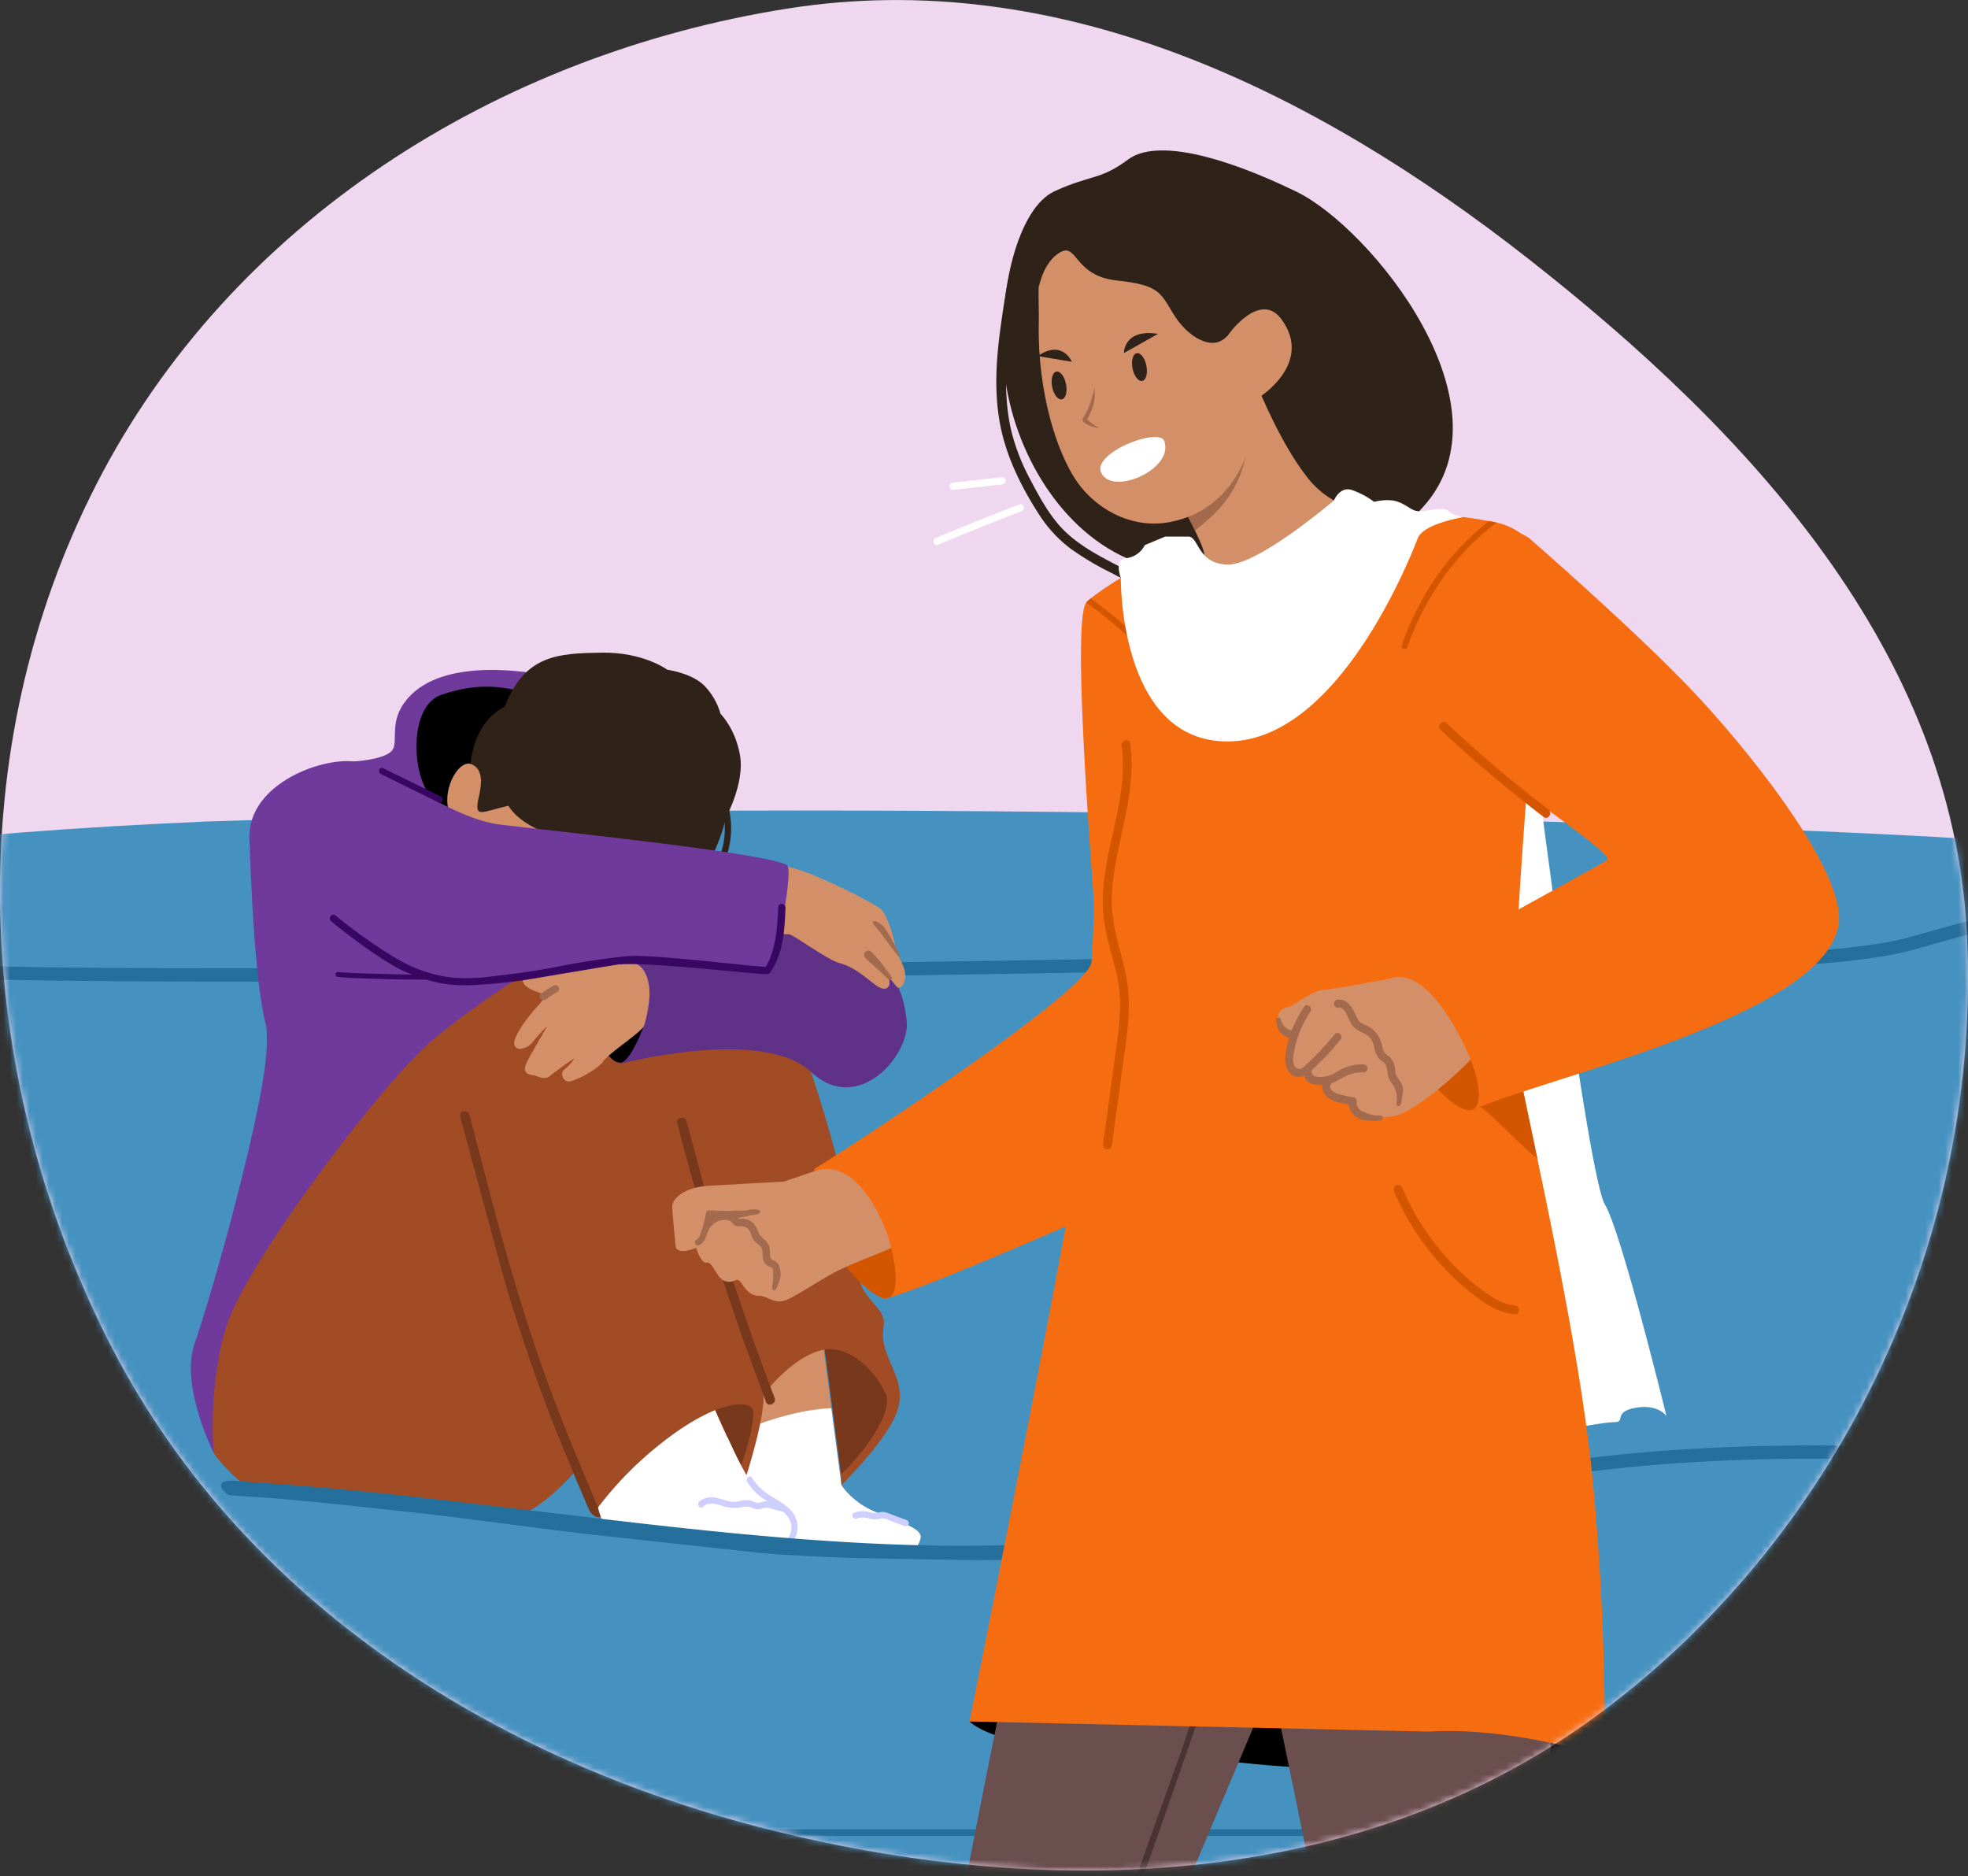 <svg xmlns="http://www.w3.org/2000/svg" width="300" height="286" fill="none" xmlns:v="https://vecta.io/nano"><rect width="100%" height="100%" fill="#333333" stroke="none"/><style><![CDATA[.B{fill:#d38f68}.C{fill:#256f9c}.D{fill:#fff}.E{fill:#2f2219}.F{fill:#a36a4d}.G{fill:#4592c0}.H{fill:#a24c26}.I{fill:#6f3a9c}.J{fill:#f66d11}.K{fill:#d45500}]]></style><path d="M232.967 39.436c33.828 26.519 64.623 59.809 66.851 102.742 2.378 45.827-18.691 90.984-55.367 118.552-35.885 26.975-83.121 29.123-126.684 18.292-42.929-10.673-81.566-35.468-101.427-75.005-20.495-40.801-22.452-89.548-1.647-130.191 20.45-39.95 61.092-65.544 105.416-72.528 41.268-6.502 79.976 12.361 112.858 38.138z" fill="#f0d7f0"/><mask id="A" maskUnits="userSpaceOnUse" x="0" y="0" width="300" height="286" mask-type="alpha"><path d="M232.967 39.436c33.828 26.519 64.623 59.809 66.851 102.742 2.378 45.827-18.691 90.984-55.367 118.552-35.885 26.975-83.121 29.123-126.684 18.292-42.929-10.673-81.566-35.468-101.427-75.005-20.495-40.801-22.452-89.548-1.647-130.191 20.45-39.95 61.092-65.544 105.416-72.528 41.268-6.502 79.976 12.361 112.858 38.138z" fill="#ffa07d"/></mask><g mask="url(#A)"><g clip-path="url(#B)"><path d="M327.255 203.252l-8.427 125.662-150.89.215-59.547.086-141.853.201-1.654-53.086s-17.133-120.439-6.044-140.107c3.275-5.806 32.299-9.215 72.616-11.003l40.663-1.234c50.376-.944 108.915-.249 156.544 1.041l26.102.806c29.913 1.03 52.718 2.264 61.903 3.346 21.672 2.505 10.587 74.073 10.587 74.073z" class="G"/><path d="M293.688 279.857H-6.39a.51.51 0 0 1-.329-.162c-.086-.093-.133-.215-.133-.342a.51.51 0 0 1 .133-.342.5.5 0 0 1 .329-.161h300.078a.5.5 0 0 1 .207.025c.066.022.127.058.179.106a.52.52 0 0 1 .121.169.49.49 0 0 1 .042.203.51.51 0 0 1-.042.204c-.029.064-.07.121-.121.169a.5.5 0 0 1-.179.106.52.52 0 0 1-.207.025zm1.498-55.476c-.129 0-.253-.05-.347-.139a.5.5 0 0 1-.154-.34c-.03-.543-2.495-54.373 17.043-80.925.084-.095.2-.155.326-.168a.5.5 0 0 1 .55.406c.024.124.001.253-.066.361-5.575 7.564-12.817 22.389-15.746 50.056-1.071 10.035-1.443 20.131-1.115 30.217.004.067-.006.133-.028.195s-.057.12-.102.169-.098.089-.158.117a.49.49 0 0 1-.191.047l-.012.004z" class="C"/><path d="M303.067 225.429h-.071l-7.873-.543a1.01 1.01 0 0 1-.38-.103c-.119-.059-.225-.141-.312-.241s-.154-.217-.195-.342a1 1 0 0 1-.049-.392c.008-.132.042-.261.1-.38a.99.99 0 0 1 .241-.312c.1-.087.216-.153.342-.194s.259-.057.391-.047l7.096.487 16.118-45.874c2.364-5.977 3.866-14.04 4.122-22.129.264-8.226-.866-13.155-2.1-14.389-3.446-3.443-18.671.907-28.745 3.784-14.1 4.029-56.948 3.104-58.766 3.063a1.01 1.01 0 0 1-.705-.312c-.185-.194-.285-.453-.278-.72s.118-.521.312-.705a1.01 1.01 0 0 1 .719-.278c.439 0 44.358.959 58.16-2.974 7.702-2.2 13.877-3.829 18.958-4.628 6.145-.963 9.884-.531 11.769 1.357 3.974 3.97 3.829 25.032-1.572 38.682-5.205 13.125-16.219 46.183-16.327 46.514a1.01 1.01 0 0 1-.37.489c-.171.122-.375.187-.585.187zm-293.472 1.55a.5.5 0 0 1-.494-.416c-8.524-48.678-27.136-69.439-34.719-76.104a.5.5 0 0 1-.122-.332c.001-.121.046-.239.127-.33a.5.5 0 0 1 .657-.081c10.037 8.81 18.549 22.389 25.277 40.358 5.576 14.869 8.512 29.147 9.769 36.329.012.065.01.132-.004.196a.51.51 0 0 1-.221.317c-.056.036-.118.059-.184.07l-.085-.007zm-31.456-17.318c-.202-.001-.4-.062-.567-.176a1.01 1.01 0 0 1-.37-.464l-2.944-8.222c-10.516-32.203-12.724-47.581-7.62-53.116 2.331-2.52 5.981-3.011 11.839-1.598 14.323 3.457 198.873-.079 200.732-.112.132-.005.265.017.389.064a.99.99 0 0 1 .334.211 1 1 0 0 1 .225.324c.053.122.08.253.081.386s-.02.265-.068.388a.99.99 0 0 1-.212.332 1 1 0 0 1-.324.226c-.121.053-.252.081-.385.084-7.616.145-186.661 3.576-201.24.056-5.059-1.22-8.107-.911-9.884 1.007-4.412 4.777-1.929 20.545 8.055 51.123.937 2.866 1.914 5.595 2.903 8.111a1.01 1.01 0 0 1 .063.481 1 1 0 0 1-.168.454.99.99 0 0 1-.361.323c-.145.076-.306.117-.47.118h-.008z" class="C"/><path d="M-4.865 227.935a1.01 1.01 0 0 1-1.007-1.008c0-.267.106-.523.295-.712s.445-.295.712-.295l31.686-.156c.257.015.498.128.675.316a1.01 1.01 0 0 1 0 1.386 1.01 1.01 0 0 1-.675.316l-31.689.153h.004z" class="C"/><path d="M10.94 329.274C8.606 307.982-.212 234.321-12.85 210.371c-14.828-28.114-46.607-51.243-66.215-33.221-15.806 14.53 27.879 114.082 45.41 152.124H10.94z" class="G"/><path d="M10.606 323.408a1.01 1.01 0 0 1-1-.892c-3.063-26.355-11.427-90.013-22.902-111.774-6.565-12.441-16.356-23.72-26.861-30.938a1.01 1.01 0 0 1-.42-.647c-.024-.13-.022-.264.005-.393s.08-.253.155-.362a1.01 1.01 0 0 1 .282-.274.99.99 0 0 1 .365-.146 1 1 0 0 1 .755.16c10.78 7.397 20.791 18.939 27.508 31.66C.13 231.863 8.543 295.815 11.617 322.285c.016.132.005.265-.031.392a1 1 0 0 1-.479.604 1.01 1.01 0 0 1-.374.12.67.67 0 0 1-.126.007z" class="C"/><path d="M319.051 329.01c18.003-39.243 60.16-136.095 44.581-150.407-19.609-18.017-51.383 5.119-66.204 33.233-12.308 23.34-20.977 93.886-23.564 117.174h45.187z" class="G"/><path d="M274.537 323.951h-.119c-.131-.016-.258-.057-.373-.121s-.217-.151-.299-.254a1 1 0 0 1-.178-.35 1.01 1.01 0 0 1-.031-.391c3.063-26.221 11.442-89.585 22.98-111.457 6.844-12.981 17.07-24.664 28.062-32.054.109-.084.235-.144.368-.178a.99.99 0 0 1 .409-.016 1.03 1.03 0 0 1 .382.147 1 1 0 0 1 .291.288c.077.114.129.244.154.379a.99.99 0 0 1-.011.409 1.03 1.03 0 0 1-.172.372 1.01 1.01 0 0 1-.306.272c-10.721 7.207-20.709 18.623-27.404 31.321-11.378 21.582-19.701 84.642-22.76 110.751-.031.243-.148.466-.331.628a1.01 1.01 0 0 1-.662.254zm-59.331-93.675c-.191-.005-.377-.064-.536-.171a1.01 1.01 0 0 1-.363-.431c-.108-.244-.114-.521-.018-.77s.287-.449.531-.557c.799-.372 20.121-8.672 67.672-7.981a1.01 1.01 0 0 1 .706.31c.186.192.286.451.281.718a1.01 1.01 0 0 1-1.028.987c-47.023-.68-66.631 7.724-66.825 7.806-.132.058-.275.089-.42.089z" class="C"/><path d="M125.011 201.011c-.044.49 3.26 25.374 3.26 25.374s1.573 2.579 5.204 4.089 7.16 2.509 6.855 3.962a3.68 3.68 0 0 1-2.911 2.84c-1.516.346-17.75-1.903-19.396-1.899s-7.435.26-9.725-6.55-2.728-10.799 2.651-18.661 1.509-3.639 1.509-3.639l12.553-5.516z" class="B"/><path d="M133.472 230.477c-3.636-1.509-5.204-4.089-5.204-4.089l-1.547-11.739c-3.974.197-7.914 1.253-11.609 2.647-2.951 1.115-6.048 2.494-8.404 4.65.118 2.134.721 4.309 1.591 6.885 2.293 6.81 8.077 6.553 9.724 6.549s17.88 2.231 19.396 1.9c.711-.136 1.366-.478 1.884-.983a3.68 3.68 0 0 0 1.027-1.861c.294-1.453-3.219-2.472-6.858-3.959z" class="D"/><path d="M32.6 221.5s4.937 7.664 14.453 8.984c5.773.803 8.776.446 13.334-.163 4.669-.629 7.494.583 14.497 1.419 12.59 1.506 27.775-31.492 32.058-33.99s1.446-53.64-21.687-55.681-43.094 39.084-49.317 49.916S30.72 215.481 32.6 221.5z" class="H"/><path d="M107.771 212.263l5.178 11.278s3.1-6.034 3.044-9.665-8.222-1.613-8.222-1.613zm17.794-7.573l2.639 20.007s1.212.23 4.87-5.022 3.397-6.063 2.68-9.048-10.189-5.937-10.189-5.937z" fill="#78381c"/><path d="M90.478 230.759s3.717-5.694 10.977-11.263 11.806-6.026 13.055-5.003-1.561 9.044-1.561 9.044l.743 1.643s3.204-9.784 2.639-13.204-3.565-4.832-3.97-7.568-6.293-36.518-11.118-49.105-20.816-7.434-25.095-4.929-10.535 8.449-10.535 8.449l24.865 71.936z" class="H"/><path d="M116.506 212.444s4-5.33 8.494-6.572 8.639 3.424 10.014 6.587-4.479 10.219-6.81 12.237l.06 1.688s6.319-6.223 8.211-10.527-.557-6.9-1.565-10.36.926-3.718-1.29-6.297-3.007-3.662-2.702-6.773-7.68-34.968-11.721-38.395-12.832-11.018-22.738-3.8 9.999 55.953 13.453 59.659 6.594 2.553 6.594 2.553z" class="H"/><path d="M91.318 229.848c-.227-.033-.372-.658-.465-.829l-.643-1.52-1.234-2.933-2.386-5.776c-1.561-3.866-3.037-7.762-4.397-11.699-2.68-7.769-4.959-15.664-7.089-23.597l-3.531-13.53c-.23-.893-1.654-.655-1.424.245l6.691 24.764c2.427 8.201 5.163 16.274 8.36 24.199l2.792 6.758 1.424 3.346c.372.87.71 1.859 1.769 1.989.915.145 1.052-1.294.134-1.417zm26.761-16.764c-4.112-10.77-7.745-21.706-10.899-32.809l-2.521-9.334c-.23-.892-1.654-.658-1.423.246 2.884 11.211 6.256 22.281 10.114 33.21l3.42 9.293c.331.866 1.639.26 1.309-.606z" fill="#78381c"/><path d="M114.662 226.21c-1.39-1.829-4.706-8.88-5.635-11.252-2.03.81-4.569 2.23-7.572 4.539a53.73 53.73 0 0 0-10.297 10.3c.156.62.351 1.23.584 1.825.658 1.573 7.345 2.394 8.943 2.405s4.461.58 11.769 1.443 8.178.312 8.899-1.889c1.056-3.237-5.018-5.174-6.691-7.371z" class="D"/><path d="M120.77 230.477c-.233-.293-.494-.56-.781-.799-.01-.012-.023-.022-.037-.03a17.05 17.05 0 0 0-2.264-1.487c-1.233-.706-2.278-1.698-3.048-2.892-.331-.52-1.07.093-.743.613a8.86 8.86 0 0 0 2.375 2.509l.743.484c-.283-.039-.571-.02-.847.055a1.56 1.56 0 0 1-.833.127c-.282-.06-.543-.208-.818-.29-.502-.145-1.036-.145-1.539 0a3.78 3.78 0 0 1-1.836.07l-1.795-.501c-.963-.205-2.045-.13-2.773.598-.432.439.174 1.186.613.744.77-.774 1.903-.45 2.825-.168a5.55 5.55 0 0 0 3.13.205c.523-.124 1.072-.07 1.561.152.412.176.867.221 1.305.13a2.78 2.78 0 0 1 .788-.186c.324.028.644.096.952.201l1.676.454c.744.65 1.301 1.52 1.219 2.538a2.82 2.82 0 0 1-1.486 2.279c-.547.286-.149 1.164.401.874a3.76 3.76 0 0 0 1.256-1.061c.336-.441.57-.952.686-1.494a3.77 3.77 0 0 0-.73-3.125zm17.497 1.257l-2.063-.77c-.643-.241-1.32-.617-2.022-.468a3.06 3.06 0 0 1-.915.152c-.338-.05-.672-.125-1-.223a3.58 3.58 0 0 0-2.067.175c-.58.216-.174 1.089.402.874a3 3 0 0 1 1.914 0c.561.154 1.153.154 1.714 0 .591-.153 1.215.234 1.766.438l1.925.721c.117.035.242.025.352-.029a.48.48 0 0 0 .235-.613.48.48 0 0 0-.241-.257z" fill="#ceceff"/><path d="M54.703 124.101c-.282-.535-1.063-8.014-1.063-8.014s4.732-.209 6.044-1.595-.877-4.799 3.033-8.624 11.921-4.888 23.292-2.428 12.981 8.338 11.605 12.074 5.16 12.639-9.353 14.735-33.559-6.148-33.559-6.148z" class="I"/><path d="M69.253 126.116a19.27 19.27 0 0 1-4.739-6.691c-1.777-4.219-1.509-12.119 2.847-13.546s8.275-1.885 14.639.256 9.501 8.011 8.78 15.356-12.906 11.2-21.527 4.625z" fill="#000"/><path d="M71.706 116.963s.097-6.65 5.234-9.256c3.067-7.962 8.275-8.111 14.713-8.222s10.066 2.602 10.066 2.602 3.717.502 5.639 2.42c1.173 1.206 2.026 2.687 2.479 4.308 0 0 2.257 2.197 2.974 6.345s-2.1 9.36-2.1 9.36c-.655 2.729-1.706 5.348-3.119 7.773-2.208 3.617-20.582 2.718-26.392.294s-12.776-4.821-9.494-15.624z" class="E"/><path d="M110.886 122.431c-.179-.583-1.115-.427-.948.164.487 1.569.655 3.219.496 4.854s-.644 3.221-1.425 4.666c-.294.535.483 1.115.78.565a13.27 13.27 0 0 0 1.584-5.014c.188-1.76.023-3.54-.487-5.235z" class="E"/><path d="M83.809 127.157s-4.461-1.35-6.319-4.335c-4.089.926-5.264 2.056-4.513-1.282.349-1.539.911-4.238-1.115-5.056s-4.896 4.376-3.13 7.978c2.093 4.234 15.077 2.695 15.077 2.695z" class="B"/><path d="M135.862 148.821s1.858 1.754 2.36 6.851-7.393 14.449-14.586 7.724c-7.435-6.944-29.132-1.238-29.132-1.238l1.334-17.032s17.404-7.063 24.642-5.327 15.382 9.022 15.382 9.022z" fill="#603287"/><path d="M39.143 129.981s1.558 20.178 1.528 29.092-8.661 39.139-10.981 45.644 2.903 16.783 2.903 16.783-1-9.293 1.799-18.958 23.671-37.228 31.225-43.726 19.504-13.572 19.504-13.572l-45.978-15.263z" class="I"/><path d="M98.031 156.664s-1.598 4.331-3.067 5.204-4.862-3.238-3.572-7.256 7.828-1.632 6.639 2.052z" fill="#000"/><path d="M95.452 146.784s2.814-.837 3.476 3.442c.372 2.424-.669 5.992-.788 6.208-.561 1.037-5.405 4.163-6.204 5.371s-4.253 2.974-5.167 3.048-1.465-1.301-.743-1.836a6.47 6.47 0 0 0 1.487-1.613c.178-.286-2.847 1.922-3.669 2.602s-1.803.067-2.271-.052c-.721-.186-2.208-.104-1.216-2.145.394-.81 2.561-4.517 2.929-5.163s-1.487 1.468-2.193 2.312-2.334 1.409-2.684.316 2.093-4.338 3.446-5.795 1.186-1.926 1.186-1.926-2.825-.654-3.249-1.758.216-2.175 1.55-1.892 4.189.487 5.747.033 8.364-1.152 8.364-1.152z" class="B"/><path d="M85.162 150.49a.57.57 0 0 0-.315-.29c-.139-.051-.293-.046-.428.015-.68.373-1.332.796-1.952 1.264-.115.095-.187.231-.202.38a.56.56 0 0 0 .124.411c.096.115.233.187.382.201a.57.57 0 0 0 .414-.123l1.026-.709.68-.398a.63.63 0 0 0 .29-.312c.026-.071.039-.146.035-.222a.56.56 0 0 0-.054-.217z" class="F"/><path d="M115.852 141.814s3.632.691 4.316.591 5.787 3.892 7.921 4.438 3.907 2.212 5.476 3.375 2.65.153 1.646-1.628l1.45 1.77c.442.62 1.517-.32 1.32-1.989s-1.32-2.639-1.528-4.167-1.26-4.714-2.108-5.576-9.601-5.23-12.813-6.119-4.461-1.327-5.267-.145c-2.034 2.982-.473 9.754-.413 9.45z" class="B"/><path d="M48.206 140.628s16.564 7.85 20.166 8.876 23.79-2.382 29.058-2.877 18.393 1.602 19.393 1.703 4.089-14.55 3.242-16.312-36.325-5.412-43.808-6.319-16.999-8.549-21.783-9.538-16.754 3.13-16.46 11.683c2.152 62.386 10.193 12.784 10.193 12.784z" class="I"/><path d="M135.085 147.809c-.651-.958-1.39-1.853-2.208-2.672-.113-.132-.273-.214-.445-.231s-.345.034-.481.141a.67.67 0 0 0-.233.443.66.66 0 0 0 .144.479c1.037 1.075 2.056 1.799 3.093 2.874.238.245.665.691.944.442s-.602-1.178-.814-1.476zm-.48-6.657c-.223-.257-1.211-.948-1.486-.71s.23.676.472.951c.371.405 3.345 4.513 3.49 4.439.294-.153-1.725-3.825-2.476-4.68z" class="F"/><path d="M119.744 138.379c.033-.71-1.071-.821-1.115-.108-.145 3.089-.305 6.386-1.904 9.111-3.531-.201-17.705-1.996-21.221-1.624a112.57 112.57 0 0 0-10.408 1.572c-3.568.714-6.724 1.115-10.921 1.591a25.03 25.03 0 0 1-5.479.067 21.12 21.12 0 0 1-5.126-1.327c-3.498-1.32-9.557-5.732-12.431-8.122-.55-.458-1.197.442-.651.899 2.565 2.134 8.252 6.398 11.323 7.714l1.011.408c-2.189-.044-9.066-.17-11.248-.39-.049-.005-.098 0-.145.014s-.091.038-.129.069a.37.37 0 0 0-.093.112.38.38 0 0 0-.043.14c-.005.049 0 .098.014.145s.037.09.068.128a.37.37 0 0 0 .113.093.38.38 0 0 0 .139.043c2.929.293 10.557.423 13.497.409a22.45 22.45 0 0 0 1.706.457 20.52 20.52 0 0 0 5.479.372c3.57-.177 7.123-.59 10.639-1.235l11.103-1.858c3.977-.536 18.619 1.197 22.627 1.423.527.026.717 0 .936-.349 1.97-2.978 2.097-6.297 2.257-9.754zm-52.551-16.966l-8.791-4.323c-.561-.26-.903.639-.342.895l8.787 4.327c.547.287.885-.613.346-.899z" fill="#380762"/><path d="M141.739 236.867c-47.481 2-72.962-11.018-108.979-10.754l.654 17.862 108.142 7.598.182-14.706z" class="G"/><path d="M172.778 234.268c-8.913.917-17.868 1.373-26.828 1.365-9.006-.049-18.01-.54-26.983-1.283s-17.936-1.732-26.879-2.788l-26.905-3.178c-8.977-1-18.021-1.892-27.062-2.468-1.115-.071-2.23-.275-3.346-.197-2.253.156-.446 2.171.428 2.23 8.999.494 17.731 1.505 26.69 2.472 9.025.974 18.4 2.323 27.411 3.401l26.586 2.885c8.977.803 19.475.873 28.444 1.029a215.3 215.3 0 0 0 25.724-.884c1.115-.108 2.23-.294 3.345-.35 2.041-.115 1.941-2.486-.624-2.234z" class="C"/><path d="M147.794 262.404s2.413 2.506 9.691 3.316 5.821-6.791 6.145-7.602-11.617.32-15.836 4.286zm82.943 8.327s13.196-1.286 13.873-2.906-13.066-8.249-16.3-7.766 2.427 10.672 2.427 10.672zm-56.61-4.07s19.902 3.423 33.808 2.94 9.219-15.363 7.925-21.991-30.399-3.074-35.897 6.319-5.836 12.732-5.836 12.732z" fill="#000"/><path d="M193.881 256.594l-24.01 56.926c.773 17.426-17.073 67.672-18.155 76.345-.372 3.096-21.56-3.379-21.582-6.643-.038-8.215 21.147-120.045 27.344-146.768s20.136-80.935 20.136-80.935l48.019.371s13.17 55.759 11.62 92.56-3.873 61.189-3.1 66.995 8.137 39.987 8.524 69.807c0 0-.562 3.189-6.505 5.534s-14.104 2.87-14.36 1.647l-27.931-135.839z" fill="#6b4e4e"/><path d="M189.795 238.09l-9.665 28.689-10.218 28.489-6.004 15.947c-.212.547.669.785.878.242l10.542-28.374 9.969-28.578 5.361-16.174c.2-.557-.681-.792-.863-.241z" fill="#493333"/><path d="M182.041 95.913c-4.063-8.654-15.241-9.293-20.935-16.263-1.606-1.959-2.826-4.227-4.004-6.457-1.232-2.256-2.188-4.652-2.847-7.137-1.182-4.747-1.03-9.739-.446-14.564a119.34 119.34 0 0 1 1.297-8.178c.456-2.686 1.233-5.307 2.316-7.806.397-.866-.918-1.557-1.316-.684-2.056 4.461-2.784 9.494-3.479 14.33-.703 4.914-1.116 9.959-.29 14.869.847 5.145 3.193 9.944 5.995 14.304a19.96 19.96 0 0 0 4.87 5.304 42.87 42.87 0 0 0 5.948 3.561c4.46 2.316 9.382 4.739 11.627 9.516.107.165.275.282.467.323s.393.006.559-.1.276-.273.32-.463.015-.388-.082-.556z" class="E"/><path d="M183.877 95.047s-1.353-5.145-12.148-9.97-17.694-17.501-18.694-29.113 2.175-24.281 7.74-26.824 6.906-1.643 11.2-4.832 14.408-.55 25.671 4.922 33.277 32.485 19.33 48.004-33.099 17.813-33.099 17.813z" class="E"/><path d="M191.843 59.231s3.42 8.509 7.494 13.602c2.079 2.666 5.082 4.456 8.416 5.014 0 0-19.526 14.259-24.783 15.705s-5.204-5.327-5.204-5.327 4.253-1.531 5.751-3.435c.84-1.071-7.126-13.754-7.457-17.728s15.783-7.832 15.783-7.832z" class="B"/><path d="M184.907 78.512a16.95 16.95 0 0 0 5.003-9.014c.625-3.212.242-6.468-.267-9.687-4.39 1.216-13.832 4.197-13.576 7.253.223 2.71 3.996 9.46 6.108 13.824.929-.769 1.855-1.539 2.732-2.375z" class="F"/><path d="M164.414 34.371c3.015-1.145 7.063-1.636 10.107-.16 11.598 5.613 11.609 19.241 12.72 16.791 0 0 4.866-6.84 8.152-2.275 4.833 6.691-3.434 11.821-3.434 11.821-.651 7.713-3.621 17.058-13.576 19.021-5.416 1.071-10.627-1.561-13.675-5.427-3.61-4.58-6.535-14.497-6.361-24.59.06-3.345-.223-6.167.253-8.501.703-3.624 3.212-5.691 5.814-6.68z" class="B"/><path d="M158.373 43.726s.658-3.81 3.253-5.278 2.111 3.591 8.55 4.297 6.654 1.728 8.705 5.122 5.863 5.799 8.074 3.464 3.398-7.944 2.257-12.267-16.661-15.835-25.913-10.196-4.926 14.858-4.926 14.858z" class="E"/><path d="M166.771 107.496s.371 29.942-.372 39.117c-.372 4.709-41.228 31.076-42.027 31.41-1.736.744 6.475 15.159 9.572 19.419.148.197.353.343.587.42a1.2 1.2 0 0 0 .721.011c6.513-1.732 31.444-12.727 48.573-20.281 18.877-8.334-17.054-70.096-17.054-70.096z" class="J"/><path d="M135.854 190.223s1.695 6.449-.23 7.527-6.855-4.39-7.777-6.546 6.457-4.501 8.007-.981z" class="K"/><path d="M123.788 178.659l-4.301 1.449-11.624.651c-3.687.26-5.404 2.026-5.39 3.141s.413 4.661.502 5.985 2.309.743 3.138.305c0 0 .743 2.498 1.635 2.275s1.424 2.349 2.755 2.817 1.732-.65 2.301.037 1.282 2.212 2.817 2.19 2.457 1.569 4.602.494 3.454-2.063 6.929-4.025c1.773-1.004 7.163-3.004 8.702-3.755.134-.42-4.237-14.809-12.066-11.564z" class="B"/><path d="M115.592 184.424c-.535-.132-1.095-.115-1.621.049-.524.126-1.297.033-1.859.071-1.211.085-3.836-.027-3.944-.038-.118-.014-.238.016-.336.085s-.168.171-.195.287c-.104.372-.153.781-.246 1.167l-.304 1.116-.354 1.033c-.09.327-.3.608-.587.788a.46.46 0 0 0-.163.632.47.47 0 0 0 .632.167c.806-.372 1.081-1.424 1.349-2.2.117-.242.268-.465.45-.662.866-.866 1.323-.941 2.133-.97a1.34 1.34 0 0 1 .896.252c.249.201.372.506.68.647.291.092.599.113.9.063.325-.004.641.101.9.298.535.416.568 1.193.925 1.736.409.617 1.283.925 1.364 1.713.067.658-.033 1.294.372 1.878.159.24.389.425.658.527.134.056.372.079.457.194a1.55 1.55 0 0 1 .149.595 7.78 7.78 0 0 1-.137 2.196c-.082.539.397.93.646.339.316-.744.71-1.558.629-2.368s-.238-1.595-1.049-1.896c-.494-.182-.557-.446-.565-.959a4.12 4.12 0 0 0-.108-1.171c-.286-.926-1.301-1.245-1.646-2.138-.29-.743-.595-1.386-1.327-1.784-.319-.173-.672-.277-1.034-.304-.181.02-.364.027-.546.022a.49.49 0 0 1-.219-.153c.44-.058.877-.14 1.308-.245l.814-.178c.273-.021.544-.065.81-.131.499-.189.666-.49.168-.658z" class="F"/><path d="M234.346 118.149s7.773 61.294 10.29 65.423 9.393 32.262 9.393 32.262-1.249-1.858-4.687-1.248-1.565 2.185-3.126 2.185-6.565.941-6.565.941l-18.189-71 3.558-28.57 9.326.007z" class="D"/><path d="M147.794 262.404l70.096 1.547c12.78-.774 26.72 3.873 26.72 3.873.133-14.482-.513-28.96-1.937-43.373-2.323-22.463-10.066-54.992-11.616-63.899s4.646-73.192 4.26-74.345a9.63 9.63 0 0 0-7.357-6.583c-5.423-1.16-21.3-2.71-21.3-2.71l-18.976 13.943-8.133-7.747s-11.212 5.985-13.921 8.695 1.914 54.428 2.304 61.402-20.14 109.197-20.14 109.197z" class="J"/><path d="M229.068 171.745l3.974 3.78 1.304 1.067-2.743-13.152-6.583 4.777a35.09 35.09 0 0 1 4.048 3.528zm-59.591-34.225c0-3.877.918-7.669 1.732-11.435.911-4.2 1.684-8.46 1.082-12.757-.123-.866-1.443-.498-1.32.372 1.071 7.605-2.453 14.917-2.829 22.448-.098 1.899.039 3.803.405 5.669.372 1.944.974 3.84 1.45 5.765.513 1.973.763 4.006.744 6.044a52.1 52.1 0 0 1-.614 6.32l-1.974 14.397a.71.71 0 0 0 .476.84c.175.048.361.024.519-.065a.68.68 0 0 0 .321-.411l1.792-13.048c.572-4.155 1.249-8.322.476-12.501-.721-3.921-2.242-7.613-2.26-11.638zm61.42 61.458c-1.744-.168-3.294-1.116-4.68-2.112a35.59 35.59 0 0 1-3.799-3.211c-2.38-2.294-4.451-4.887-6.163-7.714a39.23 39.23 0 0 1-2.543-4.981.7.7 0 0 0-.176-.2.69.69 0 0 0-.239-.117.7.7 0 0 0-.266-.016c-.089.013-.175.042-.252.088-.154.093-.265.243-.311.417s-.022.359.066.516c2.74 6.442 7.141 12.041 12.754 16.226 1.676 1.245 3.501 2.271 5.609 2.472.877.081.87-1.287 0-1.368zM175.276 99.02a68.15 68.15 0 0 0-9.015-7.806 10.89 10.89 0 0 0-.632.565.8.8 0 0 1-.048.063 67.31 67.31 0 0 1 9.052 7.806c.405.439 1.051-.205.643-.628z" class="K"/><path d="M232.993 81.936s17.427 15.103 26.333 24.787 22.367 26.998 20.913 34.466c-2.709 13.94-44.848 23.092-55.758 27.995-1.859.847-17.018-17.709-12.512-19.962 4.129-2.063 31.083-16.939 33.02-18.103s-30.597-21.3-34.08-29.043c.011 0 6.595-29.433 22.084-20.14z" class="J"/><path d="M236.019 123.354c-5.385-4.093-10.55-8.467-15.475-13.104-.639-.605-1.609.372-.966.967 5.014 4.712 10.273 9.158 15.753 13.319.699.531 1.383-.654.688-1.182zm-7.869-43.69l-.19-.052-.978-.193c-3.883 3.051-7.161 6.802-9.664 11.059a44.27 44.27 0 0 0-3.643 7.884c-.197.554.684.796.877.242 2.624-7.475 7.286-14.215 13.598-18.94zm-3.97 81.85s2.252 5.349.743 7.32-7.226-3.565-8.635-6.755 7.602-.94 7.892-.565z" class="K"/><path d="M211.72 149.211s-7.981 1.524-9.925 1.658-4.227 2.375-5.554 2.654-1.662 1.457-1.416 2.383 1.858 1.858 1.858 1.858-.602 3.747-.219 4.747 2.294 1.056 2.42.881.335 1.286 1.639 1.446 1.487.041 1.799 1.078 2.231 1.539 2.848 1.591.807 1.115 1.401 1.703 2.48 1.434 5.71.966 9.91-6.483 11.895-8.68c.004.019-5.888-14.828-12.456-12.285z" class="B"/><path d="M211.206 160.619a1.63 1.63 0 0 1-.461-.967 5.02 5.02 0 0 0-.806-2.011 4.29 4.29 0 0 0-1.61-1.316c-.328-.122-.642-.281-.936-.472a2.5 2.5 0 0 1-.647-.951c-.547-1.175-1.298-2.747-2.87-2.517-.773.112-.658 1.32.115 1.208.651-.097 1.078.569 1.327 1.078.35.744.614 1.528 1.249 2.074s1.562.688 2.175 1.342.695 1.372.903 2.175c.09.377.267.729.517 1.026.249.286.576.461.844.717.546.517.42 1.465.628 2.138.234.743.87 1.286 1.115 2.048a4.36 4.36 0 0 1 .13 1.933c-.048.773.721.576.77-.205.089-1.386.561-1.888-.216-3.104a6.56 6.56 0 0 1-.576-.88c-.11-.315-.18-.642-.208-.974a2.97 2.97 0 0 0-.703-1.736c-.234-.231-.502-.394-.74-.606zm-3.245 1.632c-.737-.039-1.476.038-2.189.23-.758.242-1.482.578-2.156 1-.623.372-1.319.603-2.041.677-.323.026-1.364.07-1.55-.491a1.22 1.22 0 0 1-.045-.543l.848-.818a38.66 38.66 0 0 0 3.542-3.873c.476-.617-.468-1.379-.947-.743a37.5 37.5 0 0 1-3.324 3.646l-.91.889a3.28 3.28 0 0 1-.788.639c-.521.256-.997-.145-1.171-.636-.22-.613-.082-1.304.033-1.925a15.45 15.45 0 0 1 .561-2.179 16.58 16.58 0 0 1 1.922-3.91c.435-.643-.509-1.409-.944-.744-.758 1.122-1.392 2.322-1.892 3.58h-.026c-.35-.07-.676-.23-.945-.465s-.473-.536-.59-.873c-.216-.446-.223-.669-.55-.625s-.313.279-.272.614c.145 1.212.825 2.23 1.981 2.505-.287.91-.479 1.846-.572 2.796-.112 1.226.249 2.669 1.569 3.092a1.83 1.83 0 0 0 1.338-.093c.201 1.164 1.528 1.45 2.728 1.38-.028.425.065.85.267 1.226a2.27 2.27 0 0 0 .878.896c.848.52 1.889.684 2.874.859a2.65 2.65 0 0 0 .43 1.172 2.66 2.66 0 0 0 .919.846c.989.58 2.197.51 3.297.42.777-.063.744-.829-.03-.765s-1.724-.287-2.46-.599c-.584-.249-1.071-.821-.926-1.487a.61.61 0 0 0-.109-.45c-.094-.129-.235-.218-.393-.245-.838-.117-1.664-.302-2.472-.554-.557-.208-1.36-.717-.992-1.412.026-.047.045-.097.056-.149.862-.275 1.587-.825 2.408-1.19.765-.347 1.6-.511 2.439-.479.158.021.318-.02.447-.113s.218-.232.248-.389a.61.61 0 0 0 0-.241.6.6 0 0 0-.094-.221.61.61 0 0 0-.172-.168c-.069-.044-.145-.074-.225-.087z" class="F"/><path d="M152.719 72.747l-7.46.825c-.703.048-.665 1.141.037 1.093l7.464-.825a.56.56 0 0 0 .528-.565c-.007-.145-.07-.281-.176-.38s-.247-.152-.393-.148zm2.666 4.145a424.76 424.76 0 0 0-12.732 5.111c-.643.271-.319 1.316.331 1.044a410.34 410.34 0 0 1 12.728-5.111c.654-.238.331-1.294-.327-1.045zm12.374-5.141c-.624-3.126 9.688-6.873 9.788-4.252 1.16 4.252-8.531 8.319-9.788 4.252z" class="D"/><path d="M176.521 50.89l-5.204 2.933c.015 0-.034-3.766 5.204-2.933zm-18.333 3.389l5.204.866c.003-.011-1.45-3.468-5.204-.866zm15.932 3.788c.584-.116.869-1.157.636-2.325s-.894-2.02-1.478-1.904-.869 1.157-.636 2.325.894 2.02 1.478 1.904zm-12.252 2.807c.583-.116.868-1.157.636-2.325s-.895-2.02-1.478-1.904-.869 1.157-.637 2.325.895 2.02 1.479 1.904z" class="E"/><path d="M166.838 59.071a7.27 7.27 0 0 1-1.279 5.066v-.394c.567.599 1.24 1.086 1.985 1.439a2.7 2.7 0 0 1-.669-.052c-.424-.033-2.208-.81-1.818-1.364.944-1.416 1.413-3.029 1.796-4.695h-.015z" class="F"/><path d="M170.856 88.081s-1.115-2.806.873-3.004a3.62 3.62 0 0 0 1.641-.644c.486-.346.879-.807 1.144-1.342l3.107-1.301h3.509c1.651-.033 1.35 4.182 6.026 4.264s16.196-9.78 16.196-9.78.881-2.138 2.65-1.61a12.57 12.57 0 0 1 3.461 1.829s2.104-.572 3.647 0 2.055 1.387 3.204 1.45 3.754-.814 4.483-.063 2.349.933 2.349.933-6.141.981-7.014 3.212-11.802 30.638-28.69 30.987-16.586-24.931-16.586-24.931z" class="D"/></g></g><defs><clipPath id="B"><path transform="translate(-82.441 22.906)" d="M0 0h449.444v419.714H0z" class="D"/></clipPath></defs></svg>